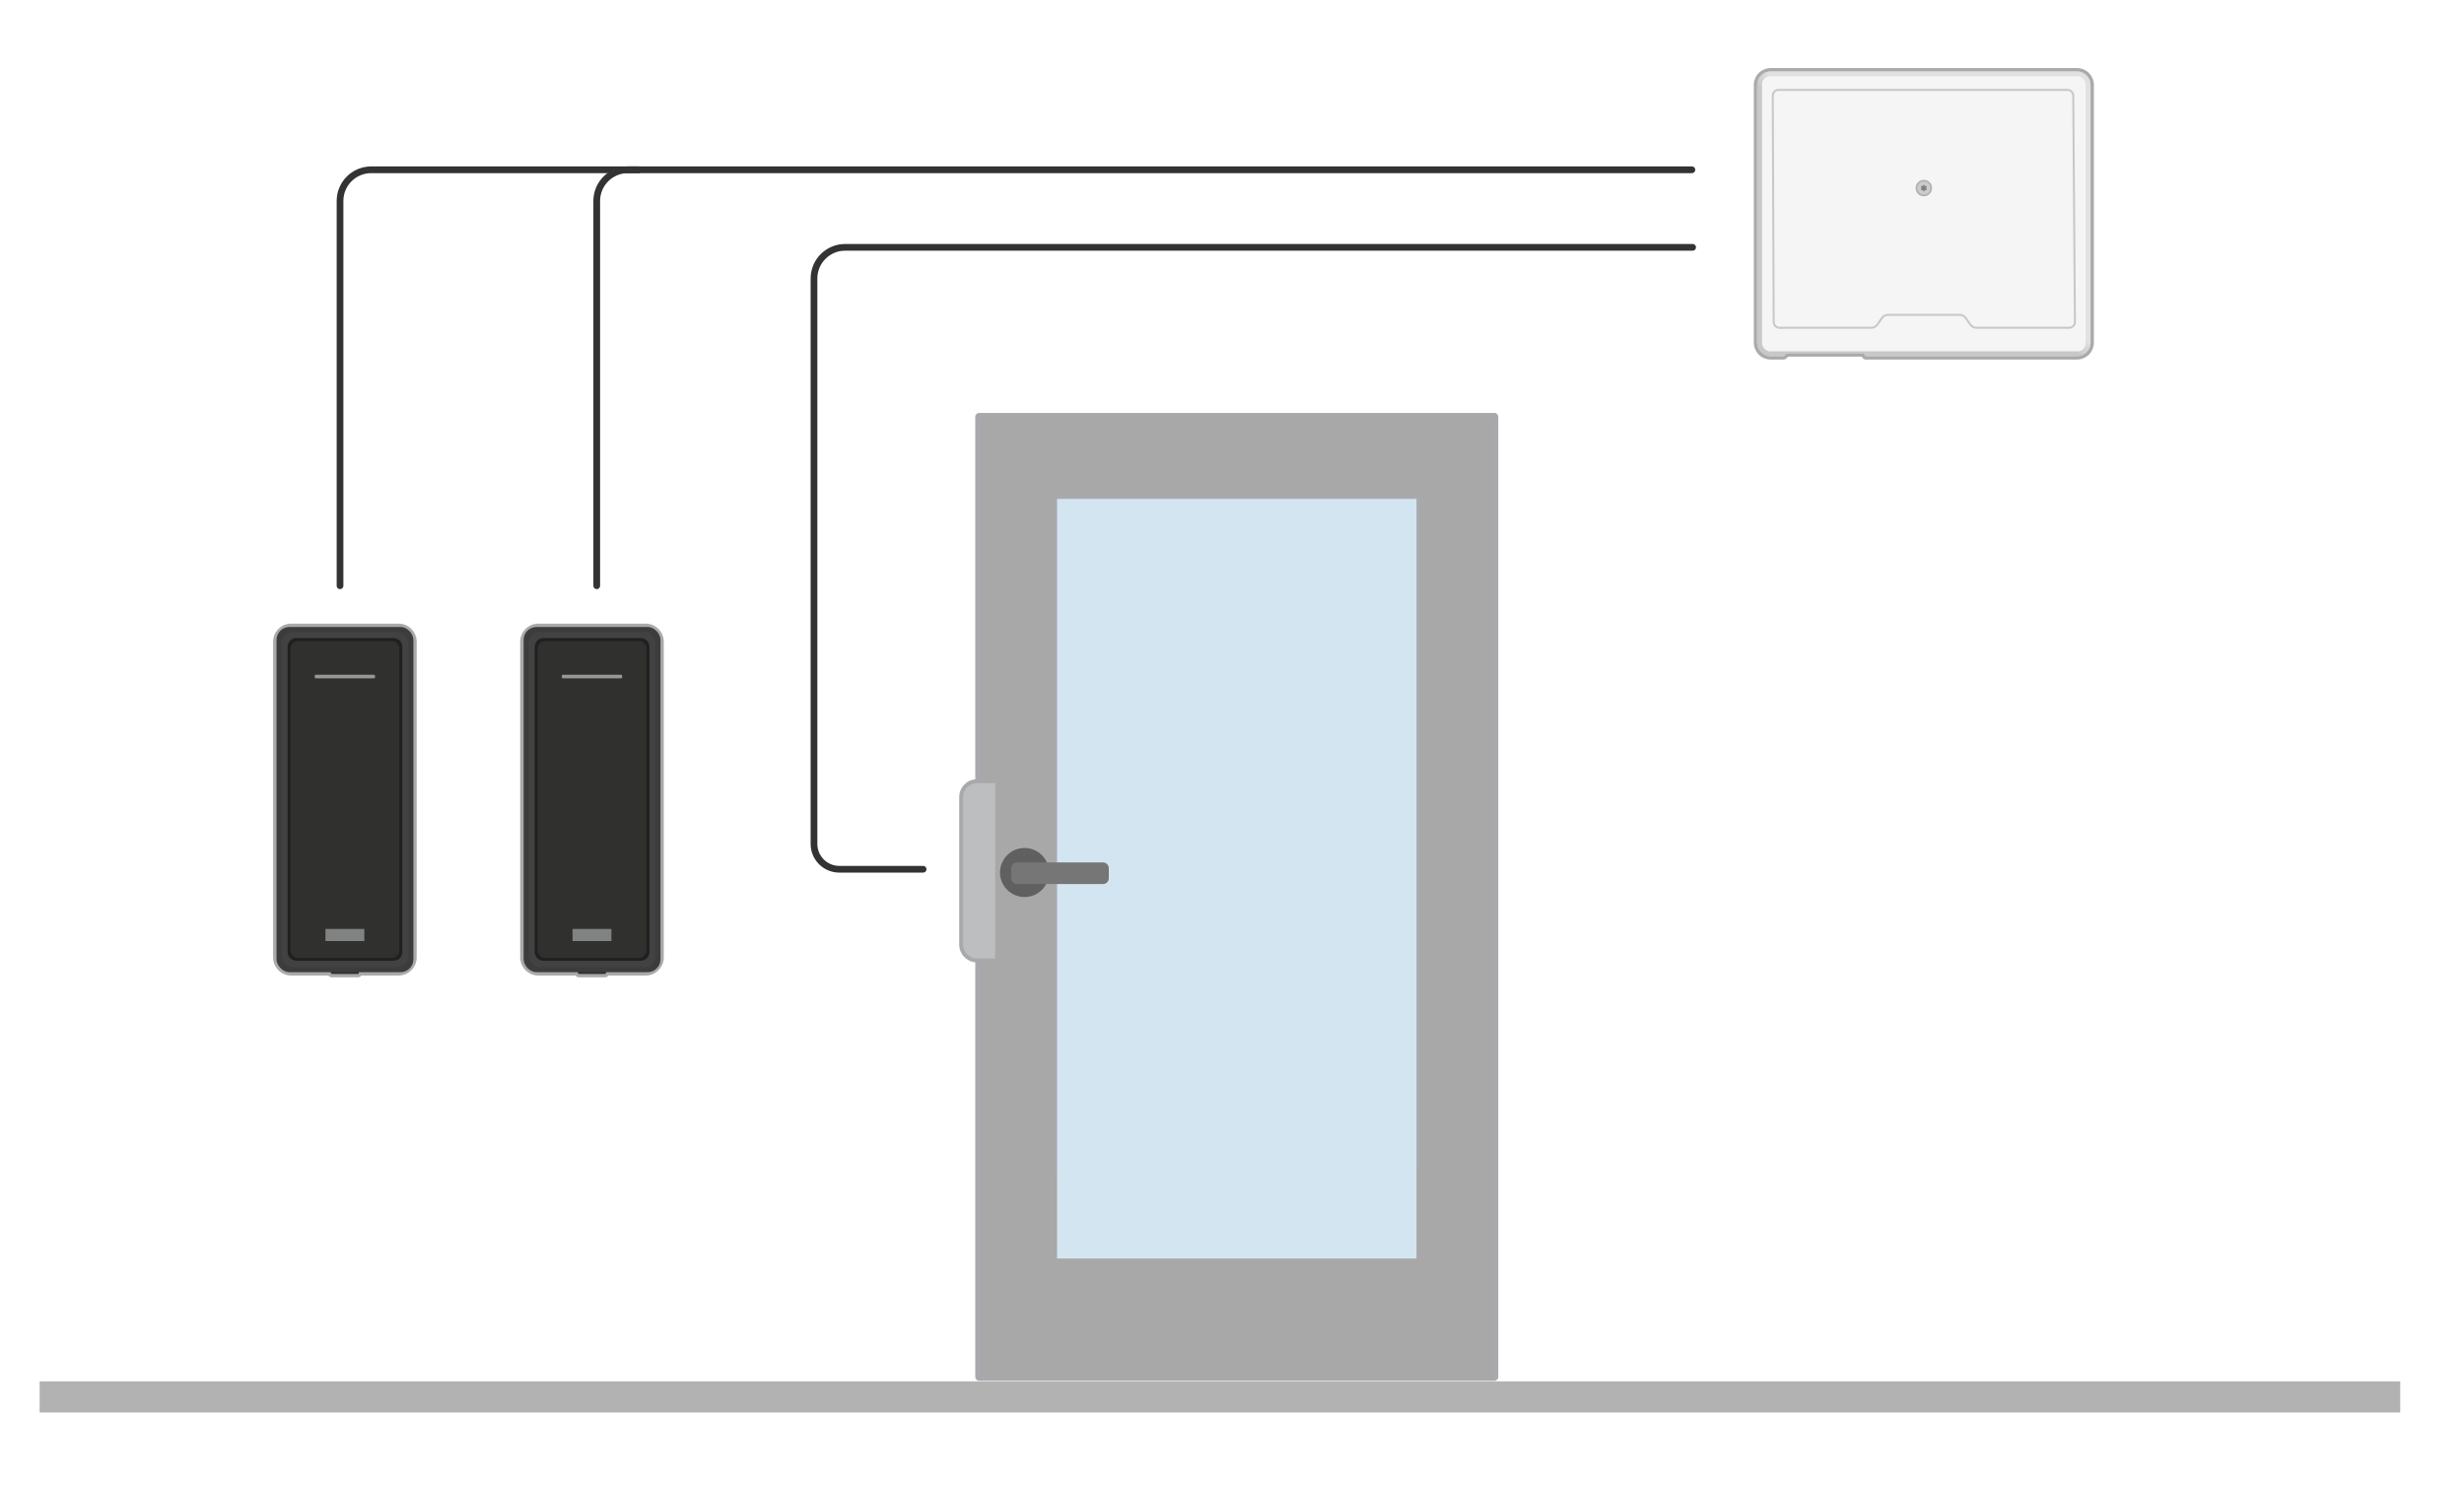 <?xml version="1.0" encoding="UTF-8"?><svg id="Layer_1" xmlns="http://www.w3.org/2000/svg" width="367.111" height="221.333" xmlns:xlink="http://www.w3.org/1999/xlink" viewBox="0 0 367.111 221.333"><defs><linearGradient id="linear-gradient" x1="261.301" y1="31.86" x2="311.966" y2="31.86" gradientUnits="userSpaceOnUse"><stop offset=".431" stop-color="#aaa"/><stop offset=".636" stop-color="#aaa"/></linearGradient><linearGradient id="linear-gradient-2" x1="266.456" y1="55.906" x2="306.811" y2="7.813" gradientUnits="userSpaceOnUse"><stop offset=".48" stop-color="#c8c8c8"/><stop offset=".52" stop-color="#e1e1e1"/></linearGradient></defs><g><g><g><path d="M309.448,53.077h-31.495l-.334-.427h-11.382l-.471,.427h-1.947c-1.115,0-2.019-.904-2.019-2.019V12.661c0-1.115,.904-2.019,2.019-2.019h45.628c1.115,0,2.019,.904,2.019,2.019V51.059c0,1.115-.904,2.019-2.019,2.019Z" style="fill:#aaa;"/><path d="M309.448,10.642c1.115,0,2.019,.904,2.019,2.019V51.059c0,1.115-.904,2.019-2.019,2.019h-31.495l-.334-.427h-11.382l-.471,.427h-1.947c-1.115,0-2.019-.904-2.019-2.019V12.661c0-1.115,.904-2.019,2.019-2.019h45.628m0-.5h-45.628c-1.389,0-2.519,1.13-2.519,2.519V51.059c0,1.389,1.13,2.519,2.519,2.519h1.947c.124,0,.244-.046,.336-.13l.328-.297h10.945l.184,.235c.095,.121,.24,.192,.394,.192h31.495c1.389,0,2.519-1.13,2.519-2.519V12.661c0-1.389-1.13-2.519-2.519-2.519h0Z" style="fill:url(#linear-gradient);"/></g><path d="M309.448,53.077h-31.495l-.334-.427h-11.382l-.471,.427h-1.947c-1.115,0-2.019-.904-2.019-2.019V12.661c0-1.115,.904-2.019,2.019-2.019h45.628c1.115,0,2.019,.904,2.019,2.019V51.059c0,1.115-.904,2.019-2.019,2.019Z" style="fill:url(#linear-gradient-2);"/><rect x="262.521" y="11.362" width="48.225" height="40.995" rx="1.192" ry="1.192" style="fill:#f5f5f5;"/><path d="M265.127,48.696h13.653c.323,0,.625-.159,.809-.425l.661-.953c.24-.348,.635-.555,1.058-.555h10.651c.423,0,.818,.207,1.059,.555l.66,.953c.184,.266,.487,.425,.81,.425h13.79c.393,0,.714-.32,.714-.714l-.254-33.724c0-.393-.32-.714-.714-.714h-43.035c-.393,0-.714,.32-.714,.714l.137,33.724c0,.393,.32,.714,.714,.714Zm0,.303c-.561,0-1.017-.456-1.017-1.017l-.137-33.724c0-.561,.456-1.017,1.017-1.017h43.035c.561,0,1.017,.456,1.017,1.017l.254,33.724c0,.561-.456,1.017-1.017,1.017h-13.79c-.423,0-.819-.207-1.059-.555l-.66-.953c-.184-.266-.486-.425-.809-.425h-10.651c-.323,0-.625,.159-.809,.425l-.661,.953c-.24,.348-.635,.555-1.058,.555h-13.653Z" style="fill:#c8c8c8;"/><circle cx="286.634" cy="28.027" r="1.232" style="fill:#b3b3b3;"/><circle cx="286.634" cy="28.027" r=".956" style="fill:#ccc;"/></g><path d="M287.065,28.299c.034-.034,.029-.09-.009-.128-.005,.001-.009-.002-.012-.006-.074-.092-.068-.218,0-.275,.008-.004,.011-.008,.014-.011,.038-.038,.039-.093,.006-.125-.02-.02-.052-.027-.082-.019-.109,.029-.222-.028-.263-.131-.003-.015-.007-.032-.015-.046-.005-.005-.008-.014-.011-.018-.031-.031-.079-.029-.114-.002-.037,.051-.037,.088-.084,.142-.056,.056-.137,.076-.212,.057-.029-.011-.059-.003-.081,.019-.031,.031-.026,.08,.003,.116,.08,.08,.087,.206,.018,.293-.008,.004-.011,.008-.014,.011-.038,.038-.037,.088-.006,.125,.02,.02,.052,.027,.082,.019,.107-.031,.222,.028,.263,.131l.007,.026c.003,.015,.009,.028,.019,.038,.033,.033,.086,.03,.117-.002l.006-.006,.015-.029c.009-.041,.03-.077,.06-.103,.056-.056,.137-.076,.212-.057,.028,.009,.059,.003,.081-.019Z" style="fill:#818282;"/></g><path d="M50.66,87.29V29.946c0-2.565,2.08-4.645,4.645-4.645h1.615s195.155,0,195.155,0" style="fill:none; stroke:#333; stroke-linecap:round; stroke-linejoin:round;"/><path d="M88.907,87.29V29.946c0-2.565,2.08-4.645,4.645-4.645h1.615" style="fill:none; stroke:#333; stroke-linecap:round; stroke-linejoin:round;"/><path d="M137.534,129.534h-12.491c-2.08,0-3.766-1.686-3.766-3.766h0V41.502c0-2.565,2.08-4.645,4.645-4.645h126.261" style="fill:none; stroke:#333; stroke-linecap:round; stroke-linejoin:round;"/><rect x="5.905" y="205.849" width="351.708" height="4.645" style="fill:#b3b2b3;"/><path d="M145.885,205.474c-.16-0-.29-.13-.29-.29v-62.058h-.027c-1.306-.002-2.364-1.06-2.366-2.366v-21.989c.002-1.306,1.06-2.364,2.366-2.366h.027V62.114c0-.16,.13-.29,.29-.29h76.764c.16,0,.29,.13,.29,.29V205.184c-0,.16-.13,.29-.29,.29h-76.764Z" style="fill:#a7a8ac;"/><path d="M222.649,62.115V205.184h-76.764v-62.348h-.317c-1.146,0-2.075-.929-2.075-2.075h0v-21.988c0-1.146,.929-2.075,2.075-2.075h.317V62.115h76.764m0-.581h-76.764c-.321,0-.581,.26-.581,.581v54.014c-1.358,.136-2.392,1.278-2.392,2.643v21.988c.002,1.364,1.035,2.506,2.392,2.643v61.781c0,.321,.26,.581,.581,.581h76.764c.321,0,.581-.26,.581-.581V62.115c0-.321-.26-.581-.581-.581h0Z" style="fill:#a7a9ac;"/><rect x="145.885" y="62.115" width="76.764" height="143.069" style="fill:#a8a8a8;"/><rect x="157.196" y="74.051" width="54.141" height="100.358" rx=".29" ry=".29" style="fill:#a7a8ac;"/><path d="M211.047,74.341v99.777h-53.559V74.341h53.559m0-.581h-53.559c-.321,0-.581,.26-.581,.581v99.777c0,.321,.26,.581,.581,.581h53.559c.321,0,.581-.26,.581-.581V74.341c0-.321-.26-.581-.581-.581Z" style="fill:#a7a9ac;"/><rect x="157.487" y="74.341" width="53.559" height="113.204" style="fill:#d3e5f1;"/><circle cx="152.648" cy="130.021" r="3.657" style="fill:#606060;"/><path d="M151.526,128.52h12.814c.474,0,.859,.385,.859,.859v1.5c0,.474-.385,.859-.859,.859h-12.814c-.474,0-.859-.385-.859-.859v-1.5c0-.474,.385-.859,.859-.859Z" style="fill:#767676;"/><path d="M145.568,116.697h2.71v26.139h-2.71c-1.146,0-2.075-.929-2.075-2.075h0v-21.988c0-1.146,.929-2.075,2.075-2.075h0Z" style="fill:#bcbec0;"/><g><g><path d="M86.265,145.392c-.172,0-.32-.108-.361-.263l-.002-.008h-5.695c-1.353,0-2.454-1.101-2.454-2.454v-47.032c0-1.353,1.101-2.454,2.454-2.454h15.99c1.353,0,2.454,1.101,2.454,2.454v47.032c0,1.353-1.101,2.454-2.454,2.454h-5.695l-.003,.009c-.04,.154-.189,.262-.36,.262h-3.873Z" style="fill:#a9aaaa;"/><path d="M96.197,93.432c1.217,0,2.204,.987,2.204,2.204v47.032c0,1.217-.987,2.204-2.204,2.204h-5.888l-.052,.194c-.012,.044-.061,.076-.119,.076h-3.873c-.058,0-.107-.032-.119-.076l-.052-.194h-5.888c-1.217,0-2.204-.987-2.204-2.204v-47.032c0-1.217,.987-2.204,2.204-2.204h15.99m0-.5h-15.99c-1.491,0-2.704,1.213-2.704,2.704v47.032c0,1.491,1.213,2.704,2.704,2.704h5.537c.112,.165,.306,.27,.521,.27h3.873c.215,0,.409-.105,.521-.27h5.537c1.491,0,2.704-1.213,2.704-2.704v-47.032c0-1.491-1.213-2.704-2.704-2.704h0Z" style="fill:#a9aaaa;"/></g><path d="M90.138,145.142h-3.873c-.058,0-.107-.032-.119-.076l-.113-.421h4.336l-.113,.421c-.012,.044-.061,.076-.119,.076Z" style="fill:#30302f;"/><rect x="78.014" y="93.432" width="20.398" height="51.44" rx="1.926" ry="1.926" style="fill:#3c3c3c;"/><rect x="78.76" y="94.182" width="18.906" height="49.94" rx="1.651" ry="1.651" style="fill:#424243;"/><path d="M80.963,95.088c-.716,0-1.297,.581-1.297,1.297v45.482c0,.716,.581,1.296,1.296,1.296h14.499c.716,0,1.296-.581,1.296-1.296v-45.482c0-.716-.581-1.297-1.297-1.297h-14.499Z" style="fill:#221f1f;"/><path d="M81.194,142.752c-.604,0-1.094-.514-1.094-1.149v-44.92c0-.635,.49-1.149,1.094-1.149h14.037c.604,0,1.094,.514,1.094,1.149v44.92c0,.635-.49,1.149-1.094,1.149h-14.037Z" style="fill:#30302f;"/><rect x="83.715" y="100.551" width="8.974" height=".537" rx=".126" ry=".126" style="fill:#979797;"/><rect x="85.305" y="138.429" width="5.792" height="1.809" style="fill:#818282;"/></g><g><g><path d="M49.449,145.392c-.172,0-.32-.108-.361-.262l-.002-.008h-5.695c-1.353,0-2.454-1.101-2.454-2.454v-47.032c0-1.353,1.101-2.454,2.454-2.454h15.99c1.353,0,2.453,1.101,2.453,2.454v47.032c0,1.353-1.101,2.454-2.453,2.454h-5.696l-.003,.01c-.04,.153-.189,.261-.359,.261h-3.873Z" style="fill:#a9aaaa;"/><path d="M59.38,93.432c1.217,0,2.204,.987,2.204,2.204v47.032c0,1.217-.987,2.204-2.204,2.204h-5.888l-.052,.194c-.012,.044-.061,.076-.119,.076h-3.873c-.057,0-.107-.032-.119-.076l-.052-.194h-5.888c-1.217,0-2.204-.987-2.204-2.204v-47.032c0-1.217,.987-2.204,2.204-2.204h15.99m0-.5h-15.99c-1.491,0-2.704,1.213-2.704,2.704v47.032c0,1.491,1.213,2.704,2.704,2.704h5.537c.112,.165,.306,.27,.521,.27h3.873c.215,0,.409-.105,.521-.27h5.538c1.491,0,2.704-1.213,2.704-2.704v-47.032c0-1.491-1.213-2.704-2.704-2.704h0Z" style="fill:#a9aaaa;"/></g><path d="M53.321,145.142h-3.873c-.058,0-.107-.032-.119-.076l-.113-.421h4.336l-.113,.421c-.012,.044-.061,.076-.119,.076Z" style="fill:#30302f;"/><rect x="41.197" y="93.432" width="20.398" height="51.44" rx="1.926" ry="1.926" style="fill:#3c3c3c;"/><rect x="41.943" y="94.182" width="18.906" height="49.94" rx="1.651" ry="1.651" style="fill:#424243;"/><path d="M44.147,95.088c-.716,0-1.297,.581-1.297,1.297v45.482c0,.716,.581,1.296,1.296,1.296h14.499c.716,0,1.296-.581,1.296-1.296v-45.482c0-.716-.581-1.297-1.297-1.297h-14.499Z" style="fill:#221f1f;"/><path d="M44.377,142.752c-.604,0-1.094-.514-1.094-1.149v-44.92c0-.635,.49-1.149,1.094-1.149h14.037c.604,0,1.094,.514,1.094,1.149v44.92c0,.635-.49,1.149-1.094,1.149h-14.037Z" style="fill:#30302f;"/><rect x="46.898" y="100.551" width="8.974" height=".537" rx=".126" ry=".126" style="fill:#979797;"/><rect x="48.489" y="138.429" width="5.792" height="1.809" style="fill:#818282;"/></g></svg>